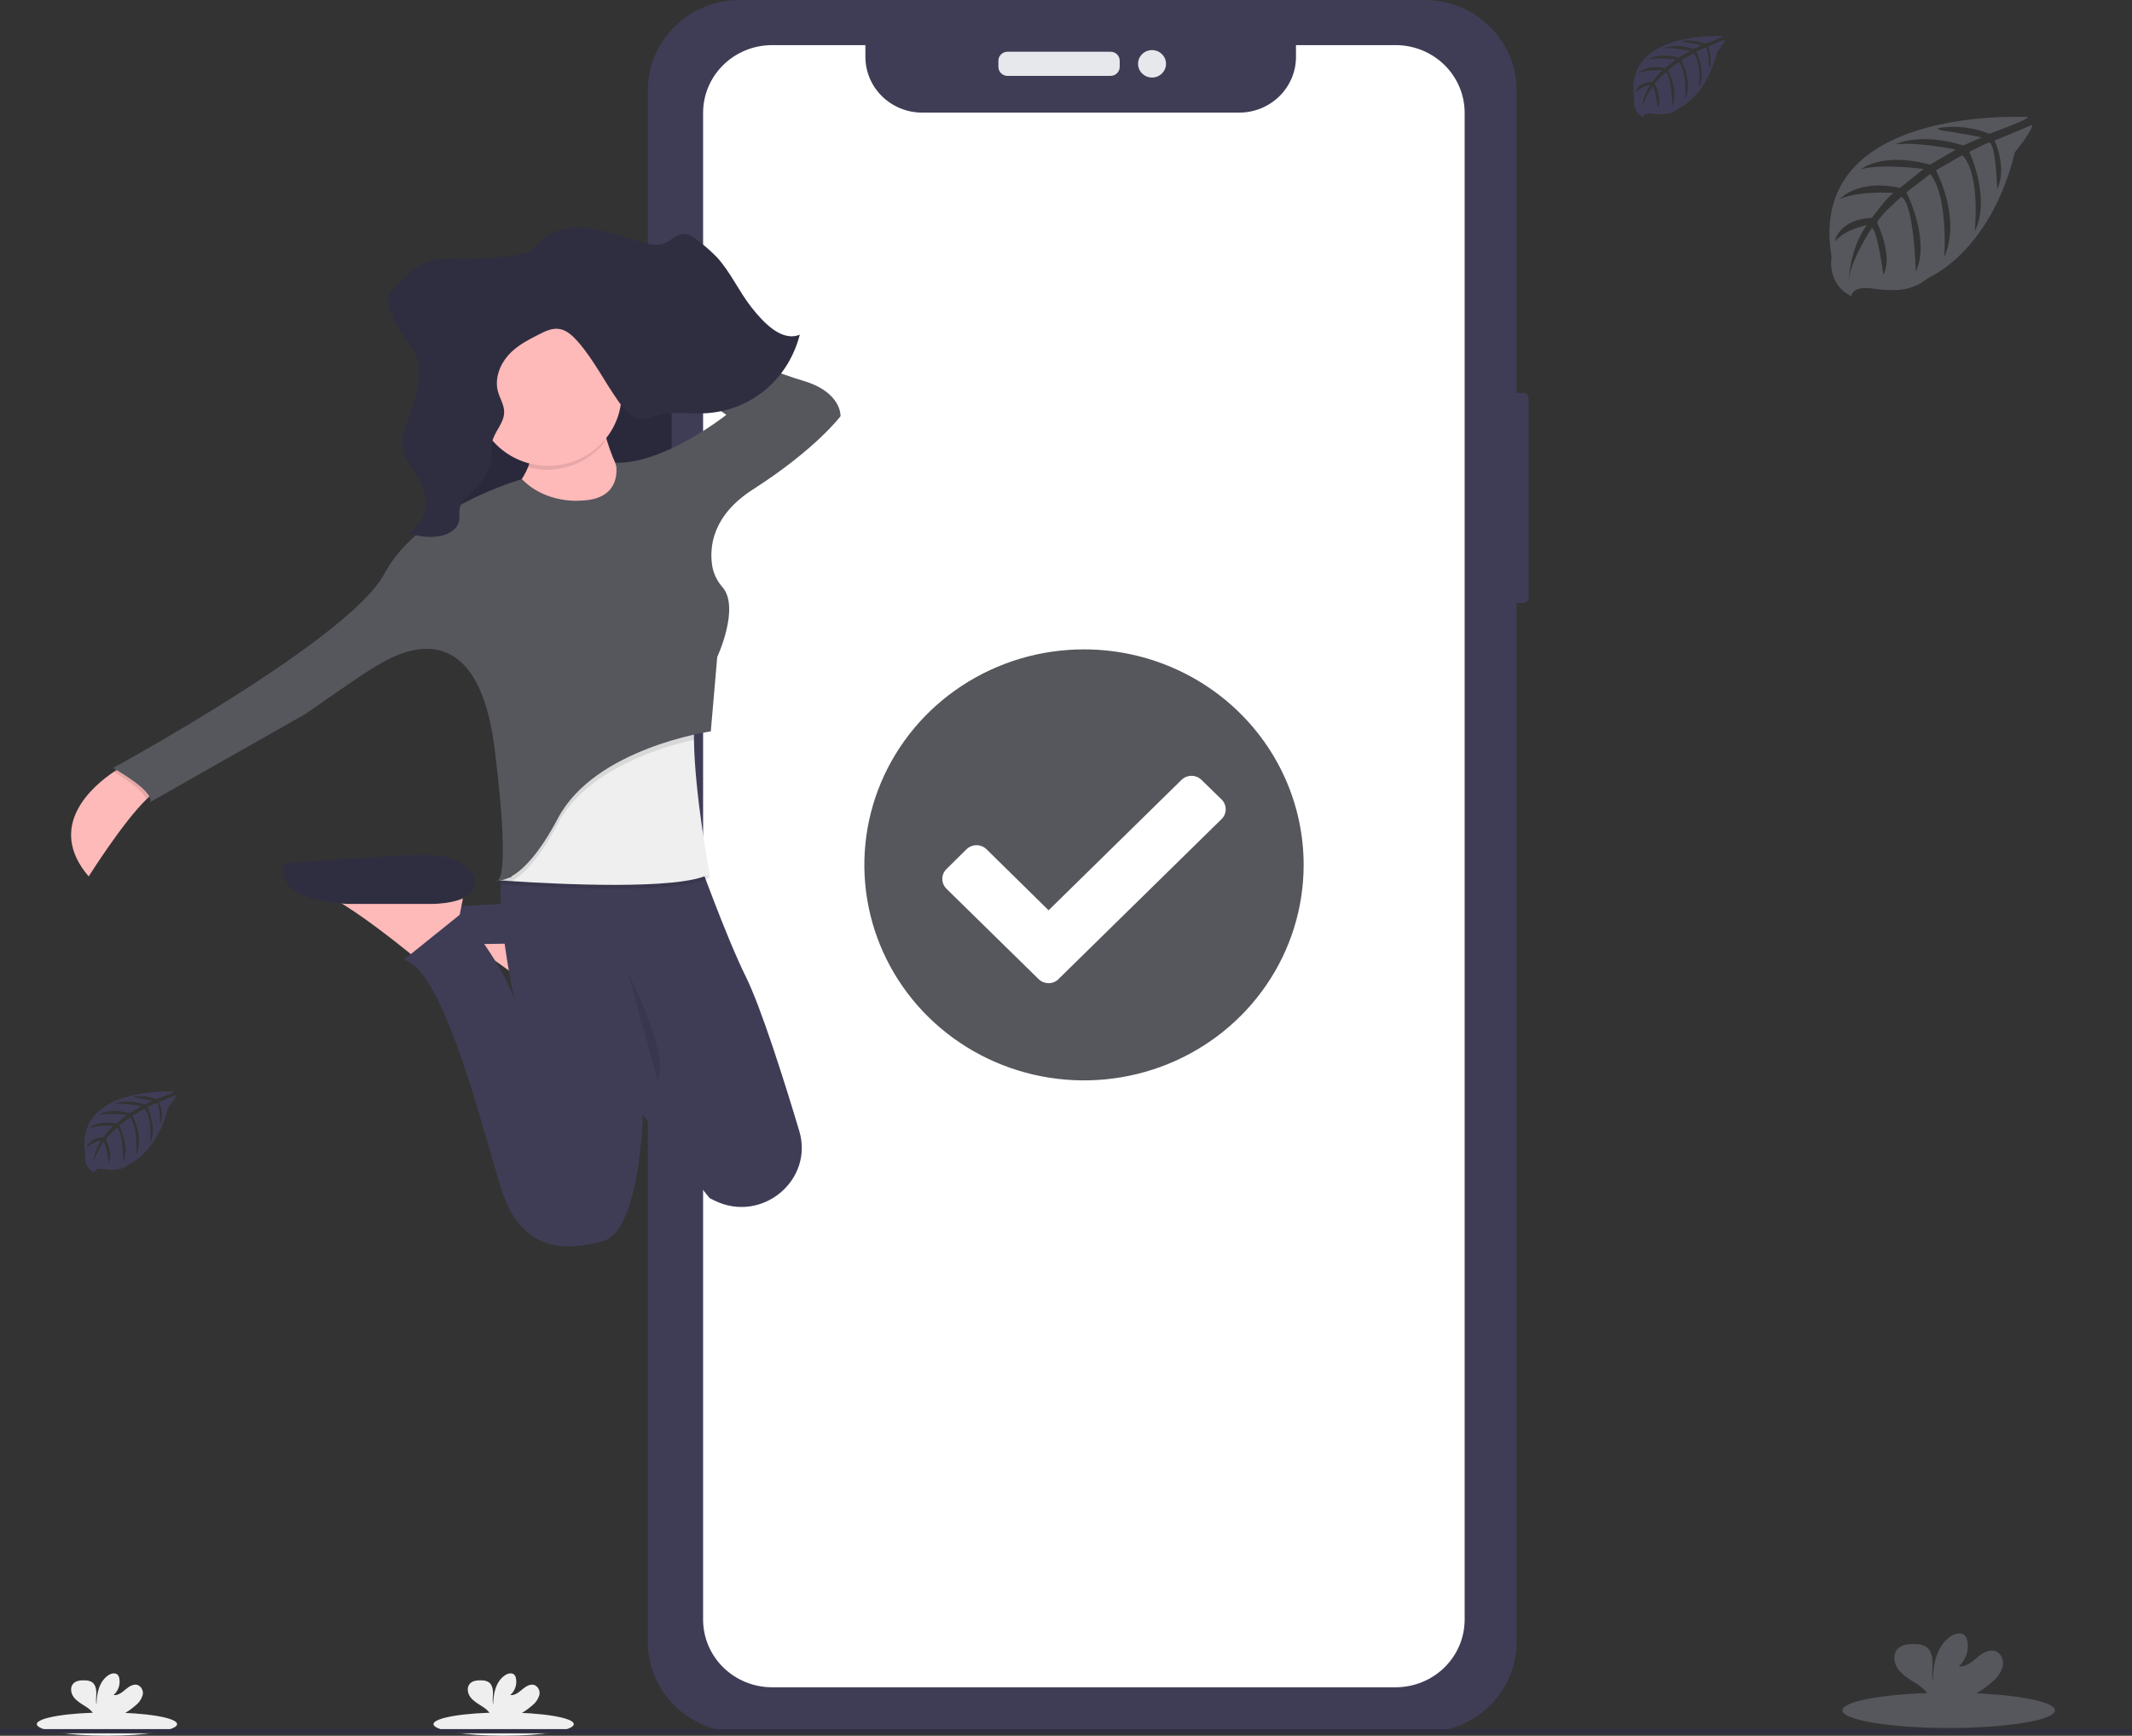 <svg viewBox="0 0 280 228" fill="none" xmlns="http://www.w3.org/2000/svg">

    <rect x="0" y="0" width="280" height="228" fill="#333333" stroke="none"/>

    <defs>
        <linearGradient id="paint0_linear" x1="64.947" y1="116.96" x2="64.947" y2="116.872" gradientUnits="userSpaceOnUse">
            <stop stop-color="#808080" stop-opacity="0.251"/>
            <stop offset="0.54" stop-color="#808080" stop-opacity="0.122"/>
            <stop offset="1" stop-color="#808080" stop-opacity="0.102"/>
        </linearGradient>
        <clipPath id="clip0">
            <rect width="280" height="228" fill="white"/>
        </clipPath>
    </defs>

    <g clip-path="url(#clip0)">
        <path d="M200.034 51.618H198.044C197.651 51.618 197.333 51.93 197.333 52.315V78.502C197.333 78.888 197.651 79.2 198.044 79.2H200.034C200.426 79.2 200.744 78.888 200.744 78.502V52.315C200.744 51.93 200.426 51.618 200.034 51.618Z" fill="#3F3D56"/>
        <path d="M187.078 0H97.175C90.494 0 85.079 5.314 85.079 11.87V215.674C85.079 222.229 90.494 227.543 97.175 227.543H187.078C193.758 227.543 199.173 222.229 199.173 215.674V11.87C199.173 5.314 193.758 0 187.078 0Z" fill="#3F3D56"/>
        <path d="M183.293 5.927H170.205V7.472C170.205 8.433 170.012 9.386 169.637 10.274C169.262 11.162 168.712 11.97 168.019 12.649C167.326 13.329 166.503 13.868 165.597 14.236C164.692 14.604 163.721 14.793 162.741 14.792H121.119C120.139 14.793 119.168 14.604 118.262 14.236C117.357 13.868 116.534 13.329 115.841 12.649C115.148 11.97 114.598 11.162 114.223 10.274C113.848 9.386 113.654 8.433 113.654 7.472V5.927H101.401C98.997 5.927 96.692 6.864 94.993 8.531C93.294 10.199 92.339 12.46 92.339 14.819V212.74C92.339 215.098 93.294 217.36 94.993 219.028C96.692 220.695 98.997 221.632 101.401 221.632H183.293C185.696 221.632 188.001 220.695 189.701 219.028C191.4 217.36 192.355 215.098 192.355 212.74V14.834C192.357 13.665 192.124 12.507 191.669 11.427C191.215 10.346 190.548 9.364 189.706 8.537C188.864 7.709 187.865 7.053 186.764 6.605C185.664 6.157 184.484 5.927 183.293 5.927Z" fill="white"/>
        <path d="M145.853 6.795H132.321C131.658 6.795 131.121 7.323 131.121 7.973V8.79C131.121 9.441 131.658 9.968 132.321 9.968H145.853C146.516 9.968 147.053 9.441 147.053 8.79V7.973C147.053 7.323 146.516 6.795 145.853 6.795Z" fill="#E6E8EC"/>
        <path d="M151.299 10.184C152.313 10.184 153.135 9.377 153.135 8.382C153.135 7.387 152.313 6.58 151.299 6.58C150.285 6.58 149.463 7.387 149.463 8.382C149.463 9.377 150.285 10.184 151.299 10.184Z" fill="#E6E8EC"/>
        <path d="M142.823 137.745C154.743 137.745 164.406 128.262 164.406 116.565C164.406 104.868 154.743 95.385 142.823 95.385C130.903 95.385 121.24 104.868 121.24 116.565C121.24 128.262 130.903 137.745 142.823 137.745Z" fill="white"/>
        <path d="M171.211 113.608C171.211 119.206 169.519 124.679 166.349 129.334C163.179 133.989 158.674 137.618 153.402 139.76C148.131 141.902 142.331 142.463 136.735 141.37C131.14 140.278 126 137.582 121.965 133.623C117.931 129.664 115.184 124.62 114.071 119.128C112.958 113.637 113.53 107.946 115.713 102.773C117.897 97.601 121.594 93.18 126.338 90.07C131.082 86.959 136.66 85.299 142.365 85.299C146.153 85.299 149.904 86.032 153.404 87.454C156.904 88.877 160.084 90.962 162.763 93.591C165.441 96.22 167.566 99.34 169.016 102.775C170.465 106.209 171.211 109.89 171.211 113.608ZM139.03 128.591L160.429 107.593C160.602 107.424 160.739 107.222 160.833 107.001C160.927 106.779 160.975 106.541 160.975 106.301C160.975 106.061 160.927 105.824 160.833 105.602C160.739 105.38 160.602 105.179 160.429 105.01L157.796 102.445C157.624 102.275 157.419 102.14 157.193 102.048C156.968 101.956 156.726 101.909 156.481 101.909C156.237 101.909 155.995 101.956 155.77 102.048C155.544 102.14 155.339 102.275 155.167 102.445L137.714 119.571L129.565 111.556C129.215 111.215 128.742 111.023 128.249 111.023C127.755 111.023 127.282 111.215 126.932 111.556L124.299 114.155C123.951 114.498 123.756 114.962 123.756 115.447C123.756 115.931 123.951 116.395 124.299 116.738L136.398 128.607C136.571 128.777 136.776 128.911 137.002 129.003C137.228 129.095 137.47 129.143 137.715 129.143C137.959 129.143 138.201 129.095 138.427 129.003C138.653 128.911 138.858 128.777 139.031 128.607L139.03 128.591Z" fill="#55575D"/>
        <path d="M88.651 44.859H88.352C87.96 44.859 87.642 45.171 87.642 45.556V52.325C87.642 52.709 87.96 53.022 88.352 53.022H88.651C89.043 53.022 89.362 52.709 89.362 52.325V45.556C89.362 45.171 89.043 44.859 88.651 44.859Z" fill="#3F3D56"/>
        <path d="M88.807 59.805H88.29C87.898 59.805 87.58 60.117 87.58 60.502V73.314C87.58 73.7 87.898 74.012 88.29 74.012H88.807C89.199 74.012 89.517 73.7 89.517 73.314V60.502C89.517 60.117 89.199 59.805 88.807 59.805Z" fill="#3F3D56"/>
        <path d="M88.745 78.983H88.321C87.929 78.983 87.611 79.295 87.611 79.68V92.614C87.611 92.999 87.929 93.311 88.321 93.311H88.745C89.137 93.311 89.455 92.999 89.455 92.614V79.68C89.455 79.295 89.137 78.983 88.745 78.983Z" fill="#3F3D56"/>
        <path d="M64.757 116.872C64.806 116.918 64.87 116.948 64.938 116.957C65.005 116.965 65.074 116.952 65.134 116.919C65.007 116.921 64.88 116.905 64.757 116.872Z" fill="url(#paint0_linear)"/>
        <path d="M79.016 122.345L78.644 124.334L78.356 125.857L77.834 128.641L72.768 132.121C72.768 132.121 72.312 131.737 71.558 131.133C69.482 129.455 65.119 126.04 61.915 124.206C61.091 123.691 60.199 123.288 59.264 123.008L79.016 122.345Z" fill="#FEB9B9"/>
        <path d="M75.3 123.825C75.3 123.825 81.206 124.82 81.552 122.345C81.898 119.869 78.512 118.532 75.642 118.365C72.773 118.199 55.549 119.36 55.549 119.36C55.549 119.36 52.511 123.336 63.483 124.002L75.3 123.825Z" fill="#3F3D56"/>
        <path d="M88.216 42.146H57.318V78.1H88.216V42.146Z" fill="#2F2E41"/>
        <path opacity="0.1" d="M88.216 42.309H57.318V78.263H88.216V42.309Z" fill="black"/>
        <path d="M21.105 103.694C20.596 103.82 19.946 104.303 19.223 105.001C16.108 108.026 11.648 115.126 11.648 115.126C5.946 108.461 12.256 103.195 14.946 101.385C15.6 100.947 16.039 100.706 16.039 100.706L21.105 103.694Z" fill="#FEB9B9"/>
        <path d="M78.677 53.493C78.677 53.493 80.197 63.931 85.431 66.416C90.665 68.901 78.677 73.546 78.677 73.546L62.3 67.577C62.3 67.577 71.587 64.594 69.729 55.812L78.677 53.493Z" fill="#FEB9B9"/>
        <path d="M61.117 116.287L60.747 118.27L60.446 119.798L59.923 122.582L54.858 126.059C54.858 126.059 54.401 125.679 53.648 125.075C51.572 123.397 47.209 119.982 44 118.148C43.176 117.632 42.284 117.229 41.349 116.95L61.117 116.287Z" fill="#FEB9B9"/>
        <path d="M56.735 118.733C56.735 118.733 62.036 118.77 62.355 116.287C62.674 113.805 59.466 112.474 56.735 112.308C54.004 112.141 37.411 113.38 37.411 113.38C37.411 113.38 35.057 118.068 45.494 118.732L56.735 118.733Z" fill="#2F2E41"/>
        <path d="M93.901 157.728C93.669 157.616 93.437 157.501 93.209 157.389L92.586 156.618L84.417 146.452V146.629C84.362 148.326 83.773 161.779 79.185 163.022C74.289 164.346 68.383 164.679 65.69 155.732C62.998 146.785 58.078 127.234 53.026 126.073L60.542 120.026C60.542 120.026 65.517 125.737 67.545 131.204C67.469 130.864 64.032 115.11 66.853 112.322H91.508C91.508 112.322 95.314 122.96 97.923 128.23C99.954 132.321 103.002 141.994 104.965 148.541C106.908 155.005 100.081 160.713 93.901 157.728Z" fill="#3F3D56"/>
        <path opacity="0.1" d="M93.199 115.292C89.393 117.503 72.684 116.603 67.248 116.243L65.767 116.138C65.608 116.138 65.791 116.05 65.791 116.05L65.944 114.545L69.995 104.441L91.69 92.095C91.251 93.395 91.105 95.385 91.14 97.664C91.24 104.984 93.199 115.292 93.199 115.292Z" fill="black"/>
        <path d="M93.199 114.794C89.393 117.004 72.684 116.104 67.248 115.744L65.767 115.642L65.521 115.622L65.791 115.554L67.127 115.215L69.995 103.949L91.69 91.606C91.251 92.907 91.105 94.897 91.14 97.175C91.24 104.488 93.199 114.794 93.199 114.794Z" fill="#EFEFEF"/>
        <path opacity="0.1" d="M91.126 97.168C86.714 98.166 77.006 101.095 73.275 108.169C70.788 112.878 68.694 114.899 67.234 115.744L65.753 115.642C65.763 115.613 65.771 115.584 65.777 115.554L67.113 115.214L69.981 103.948L91.676 91.606C91.242 92.9 91.091 94.89 91.126 97.168Z" fill="black"/>
        <path opacity="0.1" d="M16.039 100.713L21.105 103.694C20.596 103.82 19.946 104.303 19.223 105.001C18.8 103.793 16.151 102.105 14.946 101.385C15.599 100.954 16.039 100.713 16.039 100.713Z" fill="black"/>
        <path opacity="0.1" d="M64.85 115.836C64.795 115.864 64.732 115.875 64.67 115.866C64.608 115.858 64.55 115.831 64.504 115.788C64.617 115.821 64.733 115.837 64.85 115.836Z" fill="black"/>
        <path d="M76.314 65.754C76.314 65.754 71.754 66.25 68.546 62.936C68.546 62.936 55.051 66.749 50.481 75.363C45.911 83.977 14.842 100.879 14.842 100.879C14.842 100.879 20.247 103.86 19.738 105.351L40.17 93.752C40.17 93.752 47.436 88.618 49.453 87.457C51.471 86.296 62.626 79.173 64.989 98.557C67.352 117.941 64.989 115.622 64.989 115.622C64.989 115.622 68.366 116.783 73.262 107.504C78.158 98.224 93.351 96.071 93.351 96.071L94.196 86.299C94.196 86.299 97.209 79.821 94.888 77.132C94.184 76.336 93.716 75.366 93.535 74.327C93.151 71.845 93.535 67.71 98.912 64.274C107.185 58.97 110.392 54.665 110.392 54.665C110.392 54.665 110.562 51.514 105.496 50.023C100.431 48.532 79.833 40.414 79.833 40.414L79.141 43.233L95.393 54.488C95.393 54.488 87.289 60.939 80.861 60.783C80.86 60.783 82.054 65.588 76.314 65.754Z" fill="#55575D"/>
        <path opacity="0.1" d="M79.442 58.036C79.042 56.708 78.73 55.356 78.507 53.989L69.56 56.309C69.954 57.985 69.884 59.734 69.355 61.375C71.185 61.854 73.118 61.792 74.912 61.199C76.706 60.605 78.281 59.505 79.442 58.036Z" fill="black"/>
        <path d="M72.009 61.198C77.324 61.198 81.632 56.97 81.632 51.755C81.632 46.54 77.324 42.312 72.009 42.312C66.695 42.312 62.387 46.54 62.387 51.755C62.387 56.97 66.695 61.198 72.009 61.198Z" fill="#FEB9B9"/>
        <path opacity="0.1" d="M82.476 127.801C82.476 127.801 88.047 138.571 86.358 141.881L82.476 127.801Z" fill="black"/>
        <path d="M77.127 29.947C79.798 30.245 82.334 31.369 84.964 31.984C85.621 32.184 86.321 32.21 86.992 32.058C88.012 31.749 88.843 30.7 89.901 30.731C90.553 30.751 91.13 31.186 91.666 31.603C92.526 32.249 93.336 32.957 94.088 33.722C95.901 35.654 97.025 38.255 98.679 40.357C100.333 42.458 102.692 44.923 105.041 43.959C103.443 50.071 98.458 53.894 92.794 54.275C90.535 54.427 88.22 53.966 86.033 54.614C85.488 54.833 84.913 54.97 84.327 55.021C83.067 55.021 82.053 53.887 81.268 52.784C79.427 50.19 77.97 47.246 75.898 44.879C75.206 44.095 74.406 43.352 73.438 43.209C72.469 43.067 71.58 43.521 70.718 43.959C69.296 44.683 67.843 45.429 66.739 46.676C65.635 47.922 64.94 49.762 65.397 51.429C65.642 52.333 66.203 53.148 66.213 54.091C66.234 55.599 64.878 56.699 64.611 58.166C64.551 58.782 64.529 59.401 64.545 60.02C64.428 62.029 63.087 63.673 61.691 64.939C61.145 65.428 60.543 65.958 60.383 66.715C60.276 67.234 60.383 67.781 60.314 68.308C60.11 69.612 58.785 70.274 57.612 70.444C56.241 70.643 54.842 70.48 53.556 69.972C55.197 69.21 56.207 67.045 55.827 65.106C55.304 62.417 52.55 60.485 52.786 57.748C52.916 56.909 53.172 56.093 53.547 55.328C54.148 53.849 54.584 52.311 54.849 50.74C55.056 49.528 55.157 48.242 54.769 47.084C54.423 46.031 53.7 45.193 53.087 44.303C52.257 43.092 51.601 41.775 51.139 40.388C50.972 39.977 50.908 39.532 50.953 39.091C51.092 38.57 51.387 38.103 51.801 37.749C53.306 36.197 54.915 34.585 56.932 34.14C57.895 33.983 58.874 33.947 59.846 34.032C61.536 34.084 63.228 34.013 64.908 33.821C66.292 33.661 68.63 33.682 69.804 32.802C70.897 31.98 71.513 30.948 72.859 30.426C74.222 29.93 75.687 29.766 77.129 29.947L77.127 29.947Z" fill="#2F2E41"/>
        <path d="M255.925 226.978C263.634 226.978 269.884 225.941 269.884 224.662C269.884 223.382 263.634 222.345 255.925 222.345C248.216 222.345 241.966 223.382 241.966 224.662C241.966 225.941 248.216 226.978 255.925 226.978Z" fill="#55575D"/>
        <path d="M261.698 220.874C262.334 220.363 262.798 219.676 263.027 218.901C263.201 218.121 262.861 217.197 262.097 216.895C261.243 216.575 260.328 217.157 259.639 217.743C258.949 218.329 258.153 219 257.247 218.874C257.714 218.46 258.063 217.935 258.261 217.349C258.459 216.764 258.499 216.138 258.377 215.532C258.336 215.281 258.227 215.046 258.061 214.851C257.589 214.354 256.727 214.565 256.162 214.96C254.357 216.203 253.853 218.613 253.843 220.775C253.659 219.995 253.815 219.18 253.808 218.39C253.801 217.6 253.583 216.685 252.892 216.268C252.466 216.043 251.987 215.933 251.503 215.948C250.691 215.917 249.788 215.999 249.233 216.581C248.539 217.303 248.726 218.516 249.323 219.306C249.92 220.097 250.833 220.604 251.674 221.153C252.345 221.546 252.918 222.083 253.349 222.723C253.4 222.813 253.442 222.908 253.473 223.006H258.545C259.688 222.438 260.749 221.721 261.697 220.875L261.698 220.874Z" fill="#55575D"/>
        <path d="M66.144 228C71.231 228 75.356 227.316 75.356 226.471C75.356 225.627 71.231 224.943 66.144 224.943C61.056 224.943 56.932 225.627 56.932 226.471C56.932 227.316 61.056 228 66.144 228Z" fill="#EFEFEF"/>
        <path d="M69.954 223.972C70.374 223.635 70.68 223.181 70.831 222.67C70.898 222.414 70.874 222.142 70.762 221.902C70.65 221.661 70.458 221.465 70.217 221.346C69.654 221.134 69.051 221.519 68.595 221.905C68.14 222.292 67.615 222.735 67.017 222.652C67.325 222.379 67.555 222.032 67.686 221.646C67.816 221.259 67.842 220.846 67.761 220.447C67.735 220.281 67.663 220.126 67.553 219.997C67.243 219.669 66.673 219.808 66.3 220.069C65.109 220.891 64.776 222.479 64.77 223.906C64.648 223.392 64.751 222.854 64.747 222.333C64.742 221.811 64.598 221.209 64.142 220.933C63.861 220.784 63.544 220.712 63.225 220.721C62.689 220.701 62.094 220.755 61.727 221.14C61.269 221.616 61.392 222.417 61.786 222.938C62.181 223.46 62.783 223.795 63.338 224.156C63.781 224.415 64.159 224.769 64.444 225.191C64.479 225.25 64.506 225.312 64.527 225.377H67.874C68.629 225.002 69.328 224.529 69.954 223.97V223.972Z" fill="#EFEFEF"/>
        <path d="M14.047 228C19.135 228 23.259 227.316 23.259 226.471C23.259 225.627 19.135 224.943 14.047 224.943C8.959 224.943 4.835 225.627 4.835 226.471C4.835 227.316 8.959 228 14.047 228Z" fill="#EFEFEF"/>
        <path d="M17.857 223.972C18.277 223.635 18.583 223.181 18.734 222.67C18.801 222.414 18.777 222.142 18.665 221.902C18.553 221.661 18.361 221.465 18.12 221.346C17.557 221.134 16.954 221.519 16.498 221.905C16.043 222.292 15.518 222.735 14.92 222.652C15.228 222.379 15.458 222.032 15.588 221.646C15.719 221.259 15.745 220.846 15.665 220.447C15.638 220.281 15.566 220.126 15.456 219.997C15.146 219.669 14.576 219.808 14.203 220.069C13.012 220.891 12.68 222.479 12.673 223.906C12.552 223.392 12.654 222.854 12.65 222.333C12.645 221.811 12.501 221.209 12.045 220.933C11.764 220.784 11.447 220.712 11.128 220.721C10.592 220.701 9.997 220.755 9.63 221.14C9.172 221.616 9.296 222.417 9.69 222.938C10.084 223.46 10.686 223.795 11.241 224.156C11.684 224.415 12.062 224.769 12.347 225.191C12.382 225.25 12.409 225.312 12.43 225.377H15.777C16.532 225.002 17.231 224.529 17.857 223.97V223.972Z" fill="#EFEFEF"/>
        <path d="M280 227.127H0V227.682H280V227.127Z" fill="#2F2E41"/>
        <path d="M266.332 15.381C266.332 15.381 237.103 13.65 240.546 33.749C240.546 33.749 239.852 37.302 243.143 38.913C243.143 38.913 243.195 37.424 246.142 37.932C247.191 38.102 248.257 38.153 249.319 38.082C250.75 37.989 252.112 37.443 253.2 36.525C253.2 36.525 261.416 33.193 264.61 20.017C264.61 20.017 266.974 17.142 266.881 16.402L261.948 18.47C261.948 18.47 263.635 21.962 262.295 24.863C262.295 24.863 262.135 18.595 261.188 18.731C260.997 18.759 258.626 19.94 258.626 19.94C258.626 19.94 261.524 26.021 259.337 30.443C259.337 30.443 260.167 22.949 257.72 20.38L254.248 22.369C254.248 22.369 257.636 28.651 255.338 33.778C255.338 33.778 255.928 25.916 253.516 22.853L250.371 25.261C250.371 25.261 253.554 31.451 251.613 35.703C251.613 35.703 251.36 26.553 249.69 25.862C249.69 25.862 246.937 28.246 246.517 29.221C246.517 29.221 248.697 33.717 247.343 36.088C247.343 36.088 246.514 29.99 245.833 29.956C245.833 29.956 243.091 33.996 242.806 36.769C242.806 36.769 242.924 32.651 245.17 29.575C245.17 29.575 242.518 30.021 240.969 31.706C240.969 31.706 241.396 28.851 245.847 28.599C245.847 28.599 248.113 25.533 248.717 25.349C248.717 25.349 244.295 24.984 241.611 26.153C241.611 26.153 243.972 23.459 249.53 24.685L252.637 22.195C252.637 22.195 246.812 21.415 244.34 22.277C244.34 22.277 247.183 19.892 253.473 21.63L256.855 19.647C256.855 19.647 251.887 18.598 248.93 18.966C248.93 18.966 252.054 17.314 257.848 19.105L260.278 18.04C260.278 18.04 256.64 17.338 255.574 17.226C254.508 17.113 254.453 16.827 254.453 16.827C256.757 16.45 259.124 16.709 261.288 17.573C261.288 17.573 266.419 15.698 266.332 15.381Z" fill="#55575D"/>
        <path d="M226.283 4.74C226.283 4.74 213.092 3.96 214.633 13.042C214.633 13.042 214.323 14.646 215.806 15.375C215.806 15.375 215.83 14.694 217.163 14.929C217.637 15.007 218.118 15.03 218.597 14.997C219.244 14.955 219.86 14.706 220.35 14.289C220.35 14.289 224.064 12.783 225.508 6.828C225.508 6.828 226.574 5.531 226.532 5.197L224.304 6.13C224.304 6.13 225.064 7.707 224.467 9.019C224.467 9.019 224.394 6.187 223.967 6.253C223.88 6.253 222.807 6.801 222.807 6.801C222.807 6.801 224.12 9.55 223.13 11.546C223.13 11.546 223.505 8.16 222.398 6.998L220.829 7.911C220.829 7.911 222.36 10.749 221.322 13.066C221.322 13.066 221.589 9.513 220.499 8.13L219.079 9.22C219.079 9.22 220.516 12.017 219.641 13.938C219.641 13.938 219.524 9.803 218.77 9.49C218.77 9.49 217.527 10.566 217.336 11.009C217.336 11.009 218.322 13.053 217.711 14.112C217.711 14.112 217.336 11.356 217.017 11.342C217.017 11.342 215.778 13.168 215.649 14.408C215.711 13.252 216.08 12.132 216.718 11.158C216.003 11.291 215.343 11.626 214.82 12.122C214.82 12.122 215.014 10.831 217.024 10.719C217.024 10.719 218.065 9.332 218.322 9.247C218.322 9.247 216.323 9.084 215.111 9.613C215.111 9.613 216.177 8.396 218.687 8.948L220.075 7.824C220.075 7.824 217.442 7.48 216.325 7.859C216.325 7.859 217.609 6.783 220.452 7.566L221.98 6.671C221.98 6.671 219.734 6.197 218.397 6.366C218.397 6.366 219.81 5.62 222.428 6.427L223.521 5.947C223.521 5.947 221.877 5.63 221.393 5.579C220.909 5.527 220.886 5.398 220.886 5.398C221.928 5.228 222.998 5.346 223.976 5.739C223.976 5.739 226.324 4.882 226.283 4.74Z" fill="#3F3D56"/>
        <path d="M22.855 143.386C22.855 143.386 9.664 142.606 11.205 151.688C11.205 151.688 10.895 153.292 12.378 154.021C12.378 154.021 12.402 153.34 13.735 153.575C14.209 153.653 14.69 153.676 15.169 153.643C15.816 153.601 16.432 153.352 16.922 152.934C16.922 152.934 20.636 151.429 22.08 145.474C22.08 145.474 23.146 144.177 23.104 143.843L20.875 144.776C20.875 144.776 21.636 146.353 21.039 147.665C21.039 147.665 20.966 144.833 20.539 144.899C20.452 144.899 19.379 145.447 19.379 145.447C19.379 145.447 20.692 148.195 19.702 150.192C19.702 150.192 20.077 146.806 18.97 145.644L17.401 146.557C17.401 146.557 18.931 149.395 17.893 151.712C17.893 151.712 18.161 148.159 17.071 146.776L15.651 147.866C15.651 147.866 17.088 150.663 16.213 152.584C16.213 152.584 16.096 148.449 15.342 148.136C15.342 148.136 14.099 149.212 13.908 149.655C13.908 149.655 14.894 151.699 14.283 152.758C14.283 152.758 13.908 150.002 13.589 149.988C13.589 149.988 12.35 151.814 12.221 153.054C12.283 151.898 12.652 150.777 13.29 149.804C12.575 149.937 11.915 150.272 11.392 150.768C11.392 150.768 11.586 149.477 13.596 149.365C13.596 149.365 14.637 147.978 14.894 147.893C14.894 147.893 12.895 147.73 11.683 148.259C11.683 148.259 12.749 147.042 15.259 147.594L16.647 146.47C16.647 146.47 14.014 146.126 12.897 146.505C12.897 146.505 14.181 145.429 17.024 146.212L18.552 145.317C18.552 145.317 16.306 144.843 14.969 145.012C14.969 145.012 16.382 144.266 19 145.073L20.093 144.593C20.093 144.593 18.449 144.276 17.965 144.225C17.481 144.173 17.458 144.044 17.458 144.044C18.5 143.874 19.57 143.992 20.548 144.385C20.548 144.385 22.896 143.528 22.855 143.386Z" fill="#3F3D56"/>
    </g>

</svg>
